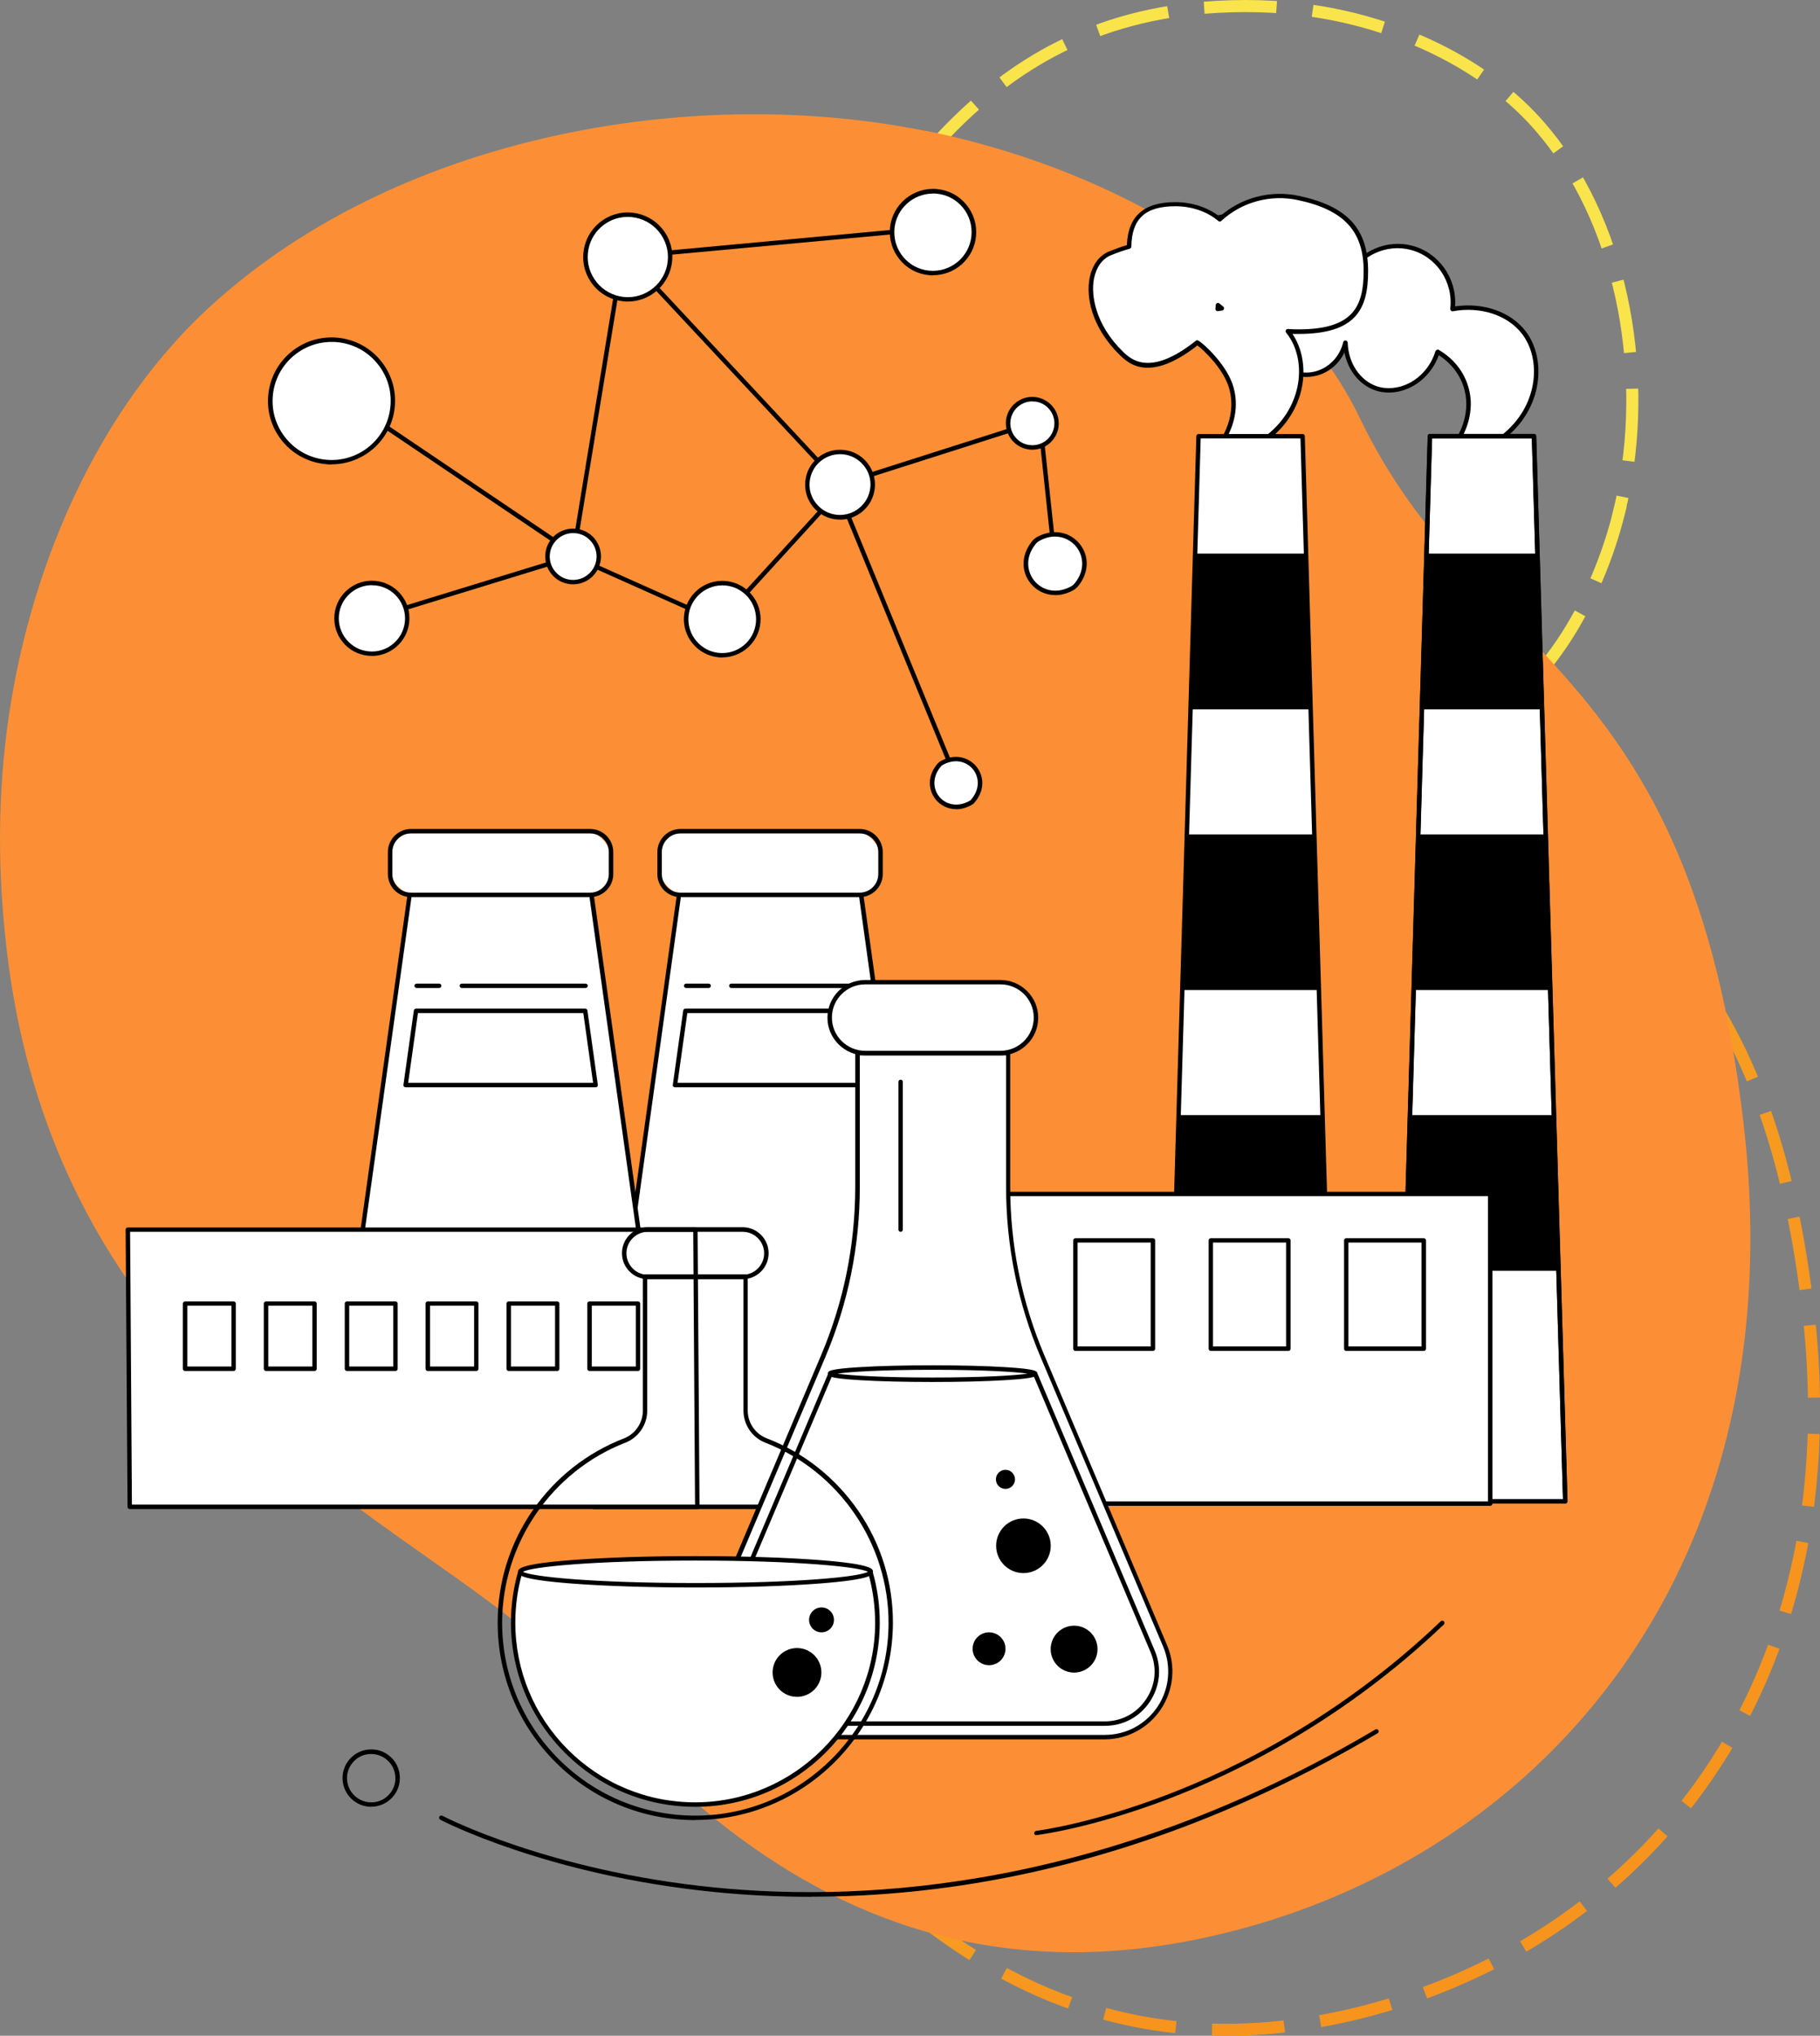<?xml version="1.0" encoding="UTF-8"?>
<svg xmlns="http://www.w3.org/2000/svg" xmlns:xlink="http://www.w3.org/1999/xlink" id="Layer_2" data-name="Layer 2" viewBox="0 0 150.67 168.49">
  <rect x="0" y="0" width="150.67" height="168.49" fill="#808080" stroke="none"/>
  <defs>
    <style>
      .cls-1 {
        fill: #fff;
      }

      .cls-2 {
        stroke: #f9e44b;
      }

      .cls-2, .cls-3 {
        fill: none;
        stroke-dasharray: 0 0 6 3;
        stroke-miterlimit: 10;
      }

      .cls-3 {
        stroke: url(#radial-gradient);
      }

      .cls-4 {
        fill: #fc8f35;
      }
    </style>
    <radialGradient id="radial-gradient" cx="87.27" cy="101.95" fx="87.27" fy="101.95" r="64.99" gradientUnits="userSpaceOnUse">
      <stop offset="0" stop-color="#f9e44b"></stop>
      <stop offset="1" stop-color="#f7941d"></stop>
    </radialGradient>
  </defs>
  <g id="Layer_1-2" data-name="Layer 1">
    <path class="cls-3" d="M90.86,37.11c12.03,2.42,25.69,9.11,31.28,20.71,8.44,17.53,23.63,17.35,27.54,50.54,.61,5.17,.65,10.04,.19,14.59-.24,2.45-.63,4.8-1.16,7.06-4.72,20.51-20.28,33.31-38.11,37.02-23.45,4.88-37.35-9.8-45.66-19.46-8.31-9.66-35.93-18.48-40.02-51.08-.62-4.97-.74-10.01-.21-15,1.21-11.38,5.96-23.52,14.47-31.49,.64-.6,1.3-1.18,1.98-1.74,13.25-10.97,33.3-14.46,49.69-11.16Z"></path>
    <path class="cls-2" d="M134.04,42.39c-1.8,7.25-6.24,15.39-13.45,18.48-10.9,4.66-11.2,13.91-31.51,15.39-3.17,.23-6.13,.12-8.89-.28-1.48-.22-2.9-.52-4.27-.9-12.36-3.43-19.72-13.25-21.5-24.2-2.34-14.41,6.98-22.47,13.08-27.27,6.1-4.8,12.22-21.37,32.18-22.97,3.04-.24,6.11-.18,9.13,.28,6.9,1.04,14.15,4.27,18.77,9.67,.35,.41,.68,.82,1.01,1.25,6.32,8.36,7.9,20.66,5.44,30.55Z"></path>
    <path class="cls-4" d="M76.58,10.81c13.85,2.79,29.6,10.49,36.03,23.86,9.73,20.19,27.22,19.98,31.72,58.21,.7,5.96,.75,11.57,.22,16.81-.28,2.82-.73,5.53-1.33,8.13-5.43,23.62-23.36,38.36-43.9,42.64-27.01,5.63-43.03-11.29-52.6-22.41C37.16,126.93,5.34,116.76,.63,79.22c-.72-5.72-.85-11.53-.24-17.27,1.39-13.11,6.87-27.09,16.67-36.27,.74-.69,1.5-1.36,2.28-2,15.26-12.63,38.36-16.65,57.24-12.85Z"></path>
    <g id="Industrial_chemistry" data-name="Industrial chemistry">
      <g>
        <g>
          <path class="cls-1" d="M124.41,36.18c3.02-2.34,3.53-6.34,1.74-8.67-1.26-1.64-3.58-2.36-5.9-1.94,.27-2.33-1.22-4.5-3.41-5.07-2.06-.54-4.28,.46-5.29,2.41-.25-.5-2.3-4.41-5.97-4.9-4.09-.54-8.1-.58-8.95,5.7-.98-.88,1.63,6.5,6.9,4.64,2.71-.96,2.27,2.45,1.59,.9,.79,1.35,2.35,2.01,3.78,1.66,1.22-.3,2.18-1.3,2.48-2.57,.05,1.76,1.08,3.27,2.5,3.77,1.91,.66,4.38-.56,5.13-3.01,.39,.22,1.69,1.04,2.28,2.7,.82,2.31-.42,4.31-.58,4.55,1.23-.06,2.46-.12,3.69-.18Z"></path>
          <path d="M120.72,36.55c-.07,0-.13-.04-.16-.09-.03-.06-.03-.13,0-.19,.23-.35,1.33-2.22,.56-4.39-.47-1.31-1.39-2.09-2.01-2.48-.41,1.14-1.23,2.09-2.28,2.63-.98,.5-2.07,.6-3,.27-1.29-.45-2.24-1.65-2.53-3.13-.46,.96-1.31,1.68-2.34,1.93-1.36,.34-2.81-.2-3.7-1.32-.1-.07-.2-.21-.3-.44-.04-.09,0-.19,.09-.24,.09-.04,.19-.01,.24,.07,.05,.09,.1,.17,.16,.25,.02-.14,0-.4-.16-.64-.3-.43-.9-.52-1.69-.24-.6,.21-1.17,.31-1.72,.31-2.27,0-4.04-1.65-5.05-3.46-.09-.16-.85-1.57-.48-1.87,.03-.02,.07-.05,.13-.05,.93-6.18,5.02-6.17,9.13-5.63,3.3,.44,5.31,3.54,5.95,4.7,1.1-1.81,3.29-2.74,5.33-2.21,2.23,.58,3.73,2.71,3.57,5.03,2.33-.35,4.6,.44,5.84,2.05,1.75,2.28,1.45,6.42-1.78,8.92-.03,.02-.07,.04-.1,.04l-3.69,.18s0,0,0,0Zm3.69-.37h0Zm-5.4-7.25s.06,0,.09,.02c.64,.37,1.81,1.22,2.37,2.8,.7,1.95-.03,3.68-.42,4.41l3.29-.16c3.01-2.38,3.3-6.24,1.66-8.37-1.19-1.55-3.44-2.29-5.72-1.87-.06,.01-.12,0-.16-.05-.04-.04-.06-.1-.06-.16,.26-2.22-1.15-4.32-3.28-4.87-1.99-.52-4.12,.46-5.08,2.32-.03,.06-.1,.1-.16,.1h0c-.07,0-.13-.04-.16-.1-.36-.72-2.35-4.34-5.83-4.8-4.14-.55-7.92-.54-8.74,5.55,0,.07-.06,.13-.12,.15-.02,0-.05,.01-.07,.01,.09,.52,.75,2.06,2.06,3.25,.99,.89,2.62,1.8,4.78,1.03,1.65-.58,2.15,.36,2.26,.66,.12,.31,.12,.7-.03,.89,.8,.88,2.02,1.29,3.16,1.01,1.16-.29,2.06-1.22,2.35-2.43,.02-.09,.11-.15,.2-.14,.09,0,.16,.09,.17,.18,.05,1.68,1.01,3.12,2.38,3.6,.84,.29,1.83,.2,2.71-.25,1.03-.53,1.82-1.49,2.17-2.63,.02-.05,.06-.1,.11-.12,.02,0,.04-.01,.07-.01Z"></path>
        </g>
        <g>
          <path class="cls-1" d="M113.09,22.43c0-3.05-1.28-5.13-5.59-6.05-2.59-.55-4.96,.34-6.51,1.78-.93-.78-2.24-1.26-3.68-1.26-2.78,0-3.79,1.31-3.83,3.52-.47,.13-.98,.31-1.57,.54-2.17,.87-2.38,5.04,.88,8.24,.79,.77,2.44,2.25,6.33-.85,.39,.22,2.13,1.8,2.73,3.46,.82,2.31-.42,4.31-.58,4.55,1.23-.06,2.46-.12,3.69-.18,3.02-2.34,3.53-6.34,1.74-8.67-.03-.03-.06-.07-.08-.1,.29,.02,.58,.03,.88,.03,4.63,0,5.59-1.96,5.59-5.01Zm-12.28,3.15c.01-.11,.02-.21,.02-.32,.1,.09,.21,.18,.33,.27-.12,.02-.23,.03-.35,.05Z"></path>
          <path d="M101.27,36.55c-.07,0-.13-.04-.16-.09-.03-.06-.03-.13,0-.19,.23-.35,1.33-2.23,.56-4.39-.53-1.48-2.03-2.92-2.54-3.29-4.03,3.15-5.74,1.47-6.47,.75-2.29-2.25-2.77-4.76-2.45-6.35,.22-1.08,.8-1.86,1.63-2.19,.56-.22,1.02-.39,1.45-.51,.09-2.4,1.4-3.56,4.01-3.56,1.38,0,2.68,.43,3.67,1.2,1.78-1.58,4.22-2.22,6.56-1.72,4.02,.86,5.73,2.72,5.73,6.23,0,3.12-.98,5.2-5.77,5.2-.16,0-.33,0-.49,0,1.57,2.32,1.2,6.28-1.93,8.71-.03,.02-.07,.04-.1,.04l-3.69,.18s0,0,0,0Zm-2.15-8.38s.06,0,.09,.02c.45,.26,2.21,1.88,2.81,3.56,.7,1.95-.03,3.68-.42,4.41l3.29-.16c3.01-2.38,3.3-6.24,1.66-8.37-.01-.02-.03-.03-.04-.05l-.04-.05c-.05-.06-.05-.14-.02-.2,.03-.07,.1-.1,.18-.1,.29,.02,.58,.03,.86,.03,4.5,0,5.4-1.85,5.4-4.83,0-3.3-1.63-5.06-5.44-5.87-2.28-.49-4.65,.16-6.35,1.73-.07,.06-.17,.07-.24,0-.94-.79-2.21-1.22-3.56-1.22-2.48,0-3.61,1.03-3.64,3.34,0,.08-.06,.15-.14,.18-.45,.12-.94,.29-1.54,.53-.72,.29-1.21,.97-1.41,1.92-.29,1.43,.16,3.87,2.35,6.02,.67,.66,2.24,2.2,6.08-.86,.03-.03,.07-.04,.12-.04Zm1.69-2.41s-.09-.02-.13-.05c-.04-.04-.06-.1-.06-.16,.01-.1,.02-.19,.02-.29,0-.07,.05-.14,.11-.17,.07-.03,.14-.02,.19,.02,.1,.08,.2,.17,.32,.26,.06,.05,.09,.12,.07,.19-.02,.07-.08,.13-.15,.14-.11,.02-.23,.03-.34,.05-.01,0-.02,0-.03,0Z"></path>
        </g>
      </g>
      <g>
        <g>
          <g>
            <g>
              <polygon class="cls-1" points="56.22 73.95 71.27 73.95 78.34 124.71 49.16 124.71 56.22 73.95"></polygon>
              <path d="M78.34,124.9h-29.18c-.05,0-.1-.02-.14-.06-.04-.04-.05-.09-.04-.15l7.07-50.76c.01-.09,.09-.16,.18-.16h15.05c.09,0,.17,.07,.18,.16l7.07,50.76c0,.05,0,.11-.04,.15-.04,.04-.09,.06-.14,.06Zm-28.97-.37h28.75l-7.01-50.39h-14.73l-7.01,50.39Z"></path>
            </g>
            <g>
              <rect class="cls-1" x="54.6" y="68.8" width="18.29" height="5.27" rx="2.17" ry="2.17" transform="translate(127.5 142.87) rotate(180)"></rect>
              <path d="M71.17,74.25h-14.84c-1.05,0-1.91-.86-1.91-1.91v-1.82c0-1.05,.86-1.91,1.91-1.91h14.84c1.05,0,1.91,.86,1.91,1.91v1.82c0,1.05-.86,1.91-1.91,1.91Zm-14.84-5.27c-.85,0-1.54,.69-1.54,1.54v1.82c0,.85,.69,1.54,1.54,1.54h14.84c.85,0,1.54-.69,1.54-1.54v-1.82c0-.85-.69-1.54-1.54-1.54h-14.84Z"></path>
            </g>
            <path d="M58.67,81.77h-1.87c-.1,0-.18-.08-.18-.18s.08-.18,.18-.18h1.87c.1,0,.18,.08,.18,.18s-.08,.18-.18,.18Z"></path>
            <path d="M70.79,81.77h-10.25c-.1,0-.18-.08-.18-.18s.08-.18,.18-.18h10.25c.1,0,.18,.08,.18,.18s-.08,.18-.18,.18Z"></path>
            <path d="M71.61,89.99h-15.73c-.05,0-.1-.02-.14-.06-.04-.04-.05-.09-.04-.15l.86-6.14c.01-.09,.09-.16,.18-.16h14.01c.09,0,.17,.07,.18,.16l.86,6.14c0,.05,0,.11-.04,.15-.04,.04-.09,.06-.14,.06Zm-15.52-.37h15.31l-.81-5.77h-13.69l-.81,5.77Z"></path>
          </g>
          <g>
            <g>
              <polygon class="cls-1" points="33.92 74.05 48.97 74.05 56.03 124.44 26.85 124.44 33.92 74.05"></polygon>
              <path d="M56.03,124.63H26.85c-.05,0-.1-.02-.14-.06-.04-.04-.05-.09-.04-.15l7.07-50.4c.01-.09,.09-.16,.18-.16h15.05c.09,0,.17,.07,.18,.16l7.06,50.4c0,.05,0,.11-.04,.15-.04,.04-.09,.06-.14,.06Zm-28.97-.37h28.75l-7.01-50.03h-14.73l-7.01,50.03Z"></path>
            </g>
            <g>
              <rect class="cls-1" x="32.3" y="68.8" width="18.29" height="5.27" rx="2.17" ry="2.17" transform="translate(82.88 142.87) rotate(-180)"></rect>
              <path d="M48.86,74.25h-14.84c-1.05,0-1.91-.86-1.91-1.91v-1.82c0-1.05,.86-1.91,1.91-1.91h14.84c1.05,0,1.91,.86,1.91,1.91v1.82c0,1.05-.86,1.91-1.91,1.91Zm-14.84-5.27c-.85,0-1.54,.69-1.54,1.54v1.82c0,.85,.69,1.54,1.54,1.54h14.84c.85,0,1.54-.69,1.54-1.54v-1.82c0-.85-.69-1.54-1.54-1.54h-14.84Z"></path>
            </g>
            <path d="M36.36,81.77h-1.87c-.1,0-.18-.08-.18-.18s.08-.18,.18-.18h1.87c.1,0,.18,.08,.18,.18s-.08,.18-.18,.18Z"></path>
            <path d="M48.48,81.77h-10.25c-.1,0-.18-.08-.18-.18s.08-.18,.18-.18h10.25c.1,0,.18,.08,.18,.18s-.08,.18-.18,.18Z"></path>
            <path d="M49.31,89.99h-15.73c-.05,0-.1-.02-.14-.06-.04-.04-.05-.09-.04-.15l.86-6.14c.01-.09,.09-.16,.18-.16h14.01c.09,0,.17,.07,.18,.16l.86,6.14c0,.05,0,.11-.04,.15-.04,.04-.09,.06-.14,.06Zm-15.52-.37h15.31l-.81-5.77h-13.69l-.81,5.77Z"></path>
          </g>
          <g>
            <polygon class="cls-1" points="10.74 124.71 57.73 124.71 57.57 101.76 10.58 101.76 10.74 124.71"></polygon>
            <path d="M57.73,124.9H10.74c-.1,0-.18-.08-.18-.18l-.16-22.95s.02-.1,.05-.13c.03-.03,.08-.05,.13-.05H57.57c.1,0,.18,.08,.18,.18l.16,22.95s-.02,.1-.05,.13c-.03,.03-.08,.05-.13,.05Zm-46.81-.37H57.54l-.15-22.58H10.77l.15,22.58Z"></path>
          </g>
          <g>
            <path d="M52.82,113.47h-4.02c-.1,0-.18-.08-.18-.18v-5.4c0-.1,.08-.18,.18-.18h4.02c.1,0,.18,.08,.18,.18v5.4c0,.1-.08,.18-.18,.18Zm-3.83-.37h3.65v-5.03h-3.65v5.03Z"></path>
            <path d="M46.13,113.47h-4.02c-.1,0-.18-.08-.18-.18v-5.4c0-.1,.08-.18,.18-.18h4.02c.1,0,.18,.08,.18,.18v5.4c0,.1-.08,.18-.18,.18Zm-3.83-.37h3.65v-5.03h-3.65v5.03Z"></path>
            <path d="M39.43,113.47h-4.02c-.1,0-.18-.08-.18-.18v-5.4c0-.1,.08-.18,.18-.18h4.02c.1,0,.18,.08,.18,.18v5.4c0,.1-.08,.18-.18,.18Zm-3.83-.37h3.65v-5.03h-3.65v5.03Z"></path>
            <path d="M32.74,113.47h-4.02c-.1,0-.18-.08-.18-.18v-5.4c0-.1,.08-.18,.18-.18h4.02c.1,0,.18,.08,.18,.18v5.4c0,.1-.08,.18-.18,.18Zm-3.83-.37h3.65v-5.03h-3.65v5.03Z"></path>
            <path d="M26.04,113.47h-4.02c-.1,0-.18-.08-.18-.18v-5.4c0-.1,.08-.18,.18-.18h4.02c.1,0,.18,.08,.18,.18v5.4c0,.1-.08,.18-.18,.18Zm-3.83-.37h3.65v-5.03h-3.65v5.03Z"></path>
            <path d="M19.34,113.47h-4.02c-.1,0-.18-.08-.18-.18v-5.4c0-.1,.08-.18,.18-.18h4.02c.1,0,.18,.08,.18,.18v5.4c0,.1-.08,.18-.18,.18Zm-3.83-.37h3.65v-5.03h-3.65v5.03Z"></path>
          </g>
        </g>
        <g>
          <g>
            <g>
              <polygon class="cls-1" points="118.37 36.11 126.99 36.11 129.58 124.26 115.78 124.26 118.37 36.11"></polygon>
              <path d="M129.58,124.44h-13.8c-.05,0-.1-.02-.13-.06-.03-.04-.05-.08-.05-.13l2.59-88.15c0-.1,.08-.18,.18-.18h8.62c.1,0,.18,.08,.18,.18l2.59,88.15s-.02,.1-.05,.13c-.03,.04-.08,.06-.13,.06Zm-13.61-.37h13.42l-2.58-87.78h-8.26l-2.58,87.78Z"></path>
            </g>
            <polygon points="127.66 58.71 117.71 58.71 118.09 45.82 127.28 45.82 127.66 58.71"></polygon>
            <polygon points="128.34 81.94 117.03 81.94 117.41 69.06 127.96 69.06 128.34 81.94"></polygon>
            <polygon points="129.02 105.18 116.34 105.18 116.72 92.29 128.64 92.29 129.02 105.18"></polygon>
            <path d="M129.58,124.44c-.1,0-.18-.08-.18-.18l-2.58-87.97h-8.26l-2.58,87.78h6.48c.1,0,.18,.08,.18,.18s-.08,.18-.18,.18h-6.67c-.05,0-.1-.02-.13-.06-.03-.04-.05-.08-.05-.13l2.59-88.15c0-.1,.08-.18,.18-.18h8.62c.1,0,.18,.08,.18,.18l2.59,88.15c0,.1-.08,.19-.18,.19,0,0,0,0,0,0Z"></path>
          </g>
          <g>
            <polygon class="cls-1" points="99.22 36.11 107.84 36.11 110.43 124.26 96.63 124.26 99.22 36.11"></polygon>
            <polygon points="108.5 58.71 98.56 58.71 98.94 45.82 108.12 45.82 108.5 58.71"></polygon>
            <polygon points="109.19 81.94 97.88 81.94 98.25 69.06 108.81 69.06 109.19 81.94"></polygon>
            <polygon points="109.87 105.18 97.19 105.18 97.57 92.29 109.49 92.29 109.87 105.18"></polygon>
            <path d="M110.43,124.44h-13.8c-.05,0-.1-.02-.13-.06-.03-.04-.05-.08-.05-.13l2.59-88.15c0-.1,.08-.18,.18-.18h8.62c.1,0,.18,.08,.18,.18l2.59,88.15s-.02,.1-.05,.13c-.03,.04-.08,.06-.13,.06Zm-13.61-.37h13.42l-2.58-87.78h-8.26l-2.58,87.78Z"></path>
          </g>
          <g>
            <g>
              <rect class="cls-1" x="77.61" y="98.81" width="45.76" height="25.63" transform="translate(200.97 223.25) rotate(180)"></rect>
              <path d="M123.37,124.63h-45.76c-.1,0-.18-.08-.18-.18v-25.63c0-.1,.08-.18,.18-.18h45.76c.1,0,.18,.08,.18,.18v25.63c0,.1-.08,.18-.18,.18Zm-45.58-.37h45.39v-25.26h-45.39v25.26Z"></path>
            </g>
            <g>
              <path d="M117.87,111.81h-6.42c-.1,0-.18-.08-.18-.18v-8.97c0-.1,.08-.18,.18-.18h6.42c.1,0,.18,.08,.18,.18v8.97c0,.1-.08,.18-.18,.18Zm-6.24-.37h6.05v-8.6h-6.05v8.6Z"></path>
              <path d="M106.66,111.81h-6.42c-.1,0-.18-.08-.18-.18v-8.97c0-.1,.08-.18,.18-.18h6.42c.1,0,.18,.08,.18,.18v8.97c0,.1-.08,.18-.18,.18Zm-6.24-.37h6.05v-8.6h-6.05v8.6Z"></path>
              <path d="M95.45,111.81h-6.42c-.1,0-.18-.08-.18-.18v-8.97c0-.1,.08-.18,.18-.18h6.42c.1,0,.18,.08,.18,.18v8.97c0,.1-.08,.18-.18,.18Zm-6.24-.37h6.05v-8.6h-6.05v8.6Z"></path>
            </g>
          </g>
        </g>
      </g>
      <g>
        <g>
          <g>
            <path class="cls-1" d="M57.99,136.23l10.15-23.97c1.88-4.44,2.85-9.2,2.85-14.02v-11.08h12.47v11.08c0,4.82,.97,9.59,2.85,14.02l10.15,23.97c1.52,3.58-1.12,7.54-5.01,7.54h-28.45c-3.89,0-6.52-3.96-5.01-7.54Z"></path>
            <path d="M91.45,143.96h-28.45c-1.89,0-3.64-.94-4.69-2.52-1.04-1.57-1.22-3.55-.49-5.29l10.15-23.97c1.88-4.44,2.83-9.13,2.83-13.95v-11.08c0-.1,.08-.18,.18-.18h12.47c.1,0,.18,.08,.18,.18v11.08c0,4.82,.95,9.51,2.83,13.95l10.15,23.97c.74,1.74,.55,3.71-.49,5.29-1.04,1.58-2.8,2.52-4.69,2.52Zm-20.27-56.61v10.89c0,4.87-.96,9.61-2.86,14.09l-10.15,23.97c-.69,1.62-.52,3.47,.46,4.94,.98,1.47,2.61,2.35,4.38,2.35h28.45c1.77,0,3.4-.88,4.38-2.35,.97-1.47,1.14-3.31,.46-4.94l-10.15-23.97c-1.9-4.48-2.86-9.23-2.86-14.09v-10.89h-12.1Zm-13.18,48.88h0Z"></path>
          </g>
          <g>
            <path class="cls-1" d="M71.63,81.29h11.19c1.62,0,2.94,1.32,2.94,2.94s-1.32,2.94-2.94,2.94h-11.19c-1.62,0-2.94-1.32-2.94-2.94s1.32-2.94,2.94-2.94Z"></path>
            <path d="M82.82,87.35h-11.19c-1.72,0-3.13-1.4-3.13-3.12s1.4-3.12,3.13-3.12h11.19c1.72,0,3.13,1.4,3.13,3.12s-1.4,3.12-3.13,3.12Zm-11.19-5.88c-1.52,0-2.76,1.23-2.76,2.75s1.24,2.75,2.76,2.75h11.19c1.52,0,2.76-1.23,2.76-2.75s-1.24-2.75-2.76-2.75h-11.19Z"></path>
          </g>
          <g>
            <path class="cls-1" d="M68.76,113.69h16.93l9.73,22.98c.57,1.35,.44,2.83-.38,4.06-.81,1.23-2.12,1.93-3.59,1.93h-28.45c-1.47,0-2.78-.7-3.59-1.93-.81-1.23-.95-2.7-.38-4.06l9.73-22.98Z"></path>
            <path d="M91.45,142.84h-28.45c-1.53,0-2.9-.73-3.75-2.01-.85-1.28-.99-2.82-.39-4.23l9.73-22.98c.03-.07,.1-.11,.17-.11h16.93c.07,0,.14,.04,.17,.11l9.73,22.98c.6,1.41,.45,2.95-.39,4.23-.85,1.28-2.21,2.01-3.75,2.01Zm-22.57-28.96l-9.68,22.86c-.55,1.3-.42,2.71,.36,3.88,.78,1.17,2.03,1.85,3.44,1.85h28.45c1.41,0,2.66-.67,3.44-1.85,.78-1.17,.91-2.59,.36-3.88l-9.68-22.86h-16.69Z"></path>
          </g>
          <g>
            <path class="cls-1" d="M68.73,113.69c0,.28,3.8,.51,8.48,.51s8.48-.23,8.48-.51-3.8-.51-8.48-.51-8.48,.23-8.48,.51Z"></path>
            <path d="M77.2,114.38c-2.27,0-4.4-.05-6-.15-2.66-.16-2.66-.34-2.66-.54s0-.38,2.66-.54c1.6-.1,3.74-.15,6-.15s4.4,.05,6,.15c2.66,.16,2.66,.34,2.66,.54s0,.38-2.66,.54c-1.6,.1-3.74,.15-6,.15Zm-7.88-.69c1.06,.16,3.83,.32,7.88,.32s6.82-.16,7.88-.32c-1.06-.16-3.83-.32-7.88-.32s-6.82,.16-7.88,.32Z"></path>
          </g>
          <path d="M74.56,101.95c-.1,0-.18-.08-.18-.18v-12.23c0-.1,.08-.18,.18-.18s.18,.08,.18,.18v12.23c0,.1-.08,.18-.18,.18Z"></path>
          <circle cx="83.25" cy="122.45" r=".79" transform="translate(-39.3 205.56) rotate(-89.94)"></circle>
          <circle cx="84.72" cy="127.94" r="2.26" transform="translate(-.15 .1) rotate(-.07)"></circle>
          <circle cx="81.88" cy="136.46" r="1.36"></circle>
          <circle cx="88.92" cy="136.49" r="1.94"></circle>
        </g>
        <g>
          <path d="M57.56,150.64c-4.35,0-8.44-1.68-11.53-4.75-3.11-3.09-4.83-7.21-4.83-11.59,0-3.36,1.01-6.59,2.93-9.34,1.87-2.68,4.47-4.73,7.52-5.91,.94-.36,1.57-1.29,1.57-2.3v-11.1c0-.1,.08-.18,.18-.18h8.32c.1,0,.18,.08,.18,.18v11.1c0,1.01,.63,1.93,1.57,2.29,3.06,1.18,5.66,3.24,7.54,5.94,1.92,2.76,2.93,6.01,2.91,9.39-.05,8.9-7.33,16.2-16.24,16.26-.04,0-.08,0-.12,0Zm-3.98-44.79v10.91c0,1.16-.72,2.22-1.8,2.64-6.11,2.37-10.21,8.35-10.21,14.9,0,4.28,1.68,8.31,4.72,11.33,3.02,3,7.02,4.64,11.27,4.64,.04,0,.08,0,.12,0,8.71-.06,15.83-7.19,15.88-15.89,.03-6.58-4.07-12.6-10.21-14.98-1.08-.42-1.8-1.48-1.8-2.64v-10.91h-7.95Zm-1.87,13.38h0Z"></path>
          <path d="M61.48,105.87h-7.84c-1.18,0-2.15-.96-2.15-2.15s.96-2.15,2.15-2.15h7.84c1.18,0,2.15,.96,2.15,2.15s-.96,2.15-2.15,2.15Zm-7.84-3.92c-.98,0-1.78,.8-1.78,1.78s.8,1.78,1.78,1.78h7.84c.98,0,1.78-.8,1.78-1.78s-.8-1.78-1.78-1.78h-7.84Z"></path>
          <g>
            <path class="cls-1" d="M72.04,130.09c.4,1.38,.6,2.82,.6,4.28-.04,8.21-6.76,14.93-14.97,14.99,0,0-.11,0-.11,0-4.03,0-7.82-1.57-10.66-4.41-2.85-2.85-4.42-6.63-4.42-10.65,0-1.44,.2-2.85,.6-4.2h28.97Z"></path>
            <path d="M57.56,149.54c-4.08,0-7.91-1.59-10.79-4.47-2.88-2.88-4.47-6.71-4.47-10.78,0-1.44,.2-2.87,.6-4.25,.02-.08,.1-.13,.18-.13h28.97c.08,0,.15,.05,.18,.13,.41,1.41,.61,2.86,.6,4.33-.04,8.31-6.84,15.11-15.16,15.17h-.11Zm-14.35-19.27c-.37,1.31-.55,2.66-.55,4.02,0,3.97,1.55,7.71,4.36,10.52,2.81,2.81,6.55,4.36,10.53,4.36h.11c8.11-.06,14.75-6.7,14.79-14.8,0-1.39-.18-2.76-.55-4.1h-28.69Z"></path>
          </g>
          <g>
            <path class="cls-1" d="M43.07,130.09c0,.61,6.49,1.11,14.5,1.11s14.5-.5,14.5-1.11-6.49-1.11-14.5-1.11-14.5,.5-14.5,1.11Z"></path>
            <path d="M57.58,131.39c-3.88,0-7.53-.12-10.27-.33-4.42-.34-4.42-.75-4.42-.97s0-.63,4.42-.97c2.74-.21,6.39-.33,10.27-.33s7.53,.12,10.27,.33c4.42,.34,4.42,.75,4.42,.97s0,.63-4.42,.97c-2.74,.21-6.39,.33-10.27,.33Zm-14.28-1.3c.67,.4,5.77,.93,14.28,.93s13.61-.52,14.27-.93c-.67-.4-5.77-.93-14.27-.93s-13.61,.52-14.28,.93Z"></path>
          </g>
          <circle cx="68.01" cy="134.07" r="1.03"></circle>
          <circle cx="65.98" cy="138.42" r="2.02"></circle>
        </g>
      </g>
      <g>
        <g>
          <path d="M47.83,46.24s-.07-.01-.1-.03l-19.97-13.48c-.08-.06-.11-.17-.05-.26,.06-.08,.17-.11,.26-.05l19.97,13.48c.08,.06,.11,.17,.05,.26-.04,.05-.09,.08-.15,.08Z"></path>
          <path d="M30.79,51.35c-.08,0-.15-.05-.18-.13-.03-.1,.02-.2,.12-.23l16.55-5.08,4.05-24.67c.01-.08,.08-.15,.17-.15l25.72-2.38c.1,0,.19,.07,.2,.17,0,.1-.07,.19-.17,.2l-25.58,2.36-4.05,24.64c-.01,.07-.06,.13-.13,.15l-16.66,5.11s-.04,0-.05,0Z"></path>
          <path d="M79.15,64.61c-.07,0-.14-.04-.17-.11l-9.61-23.38c-.04-.09,0-.2,.1-.24,.09-.04,.2,0,.24,.1l9.61,23.38c.04,.09,0,.2-.1,.24-.02,0-.05,.01-.07,.01Z"></path>
          <path d="M69.54,40.29s-.1-.02-.14-.06l-17.57-18.83c-.07-.07-.07-.19,0-.26,.07-.07,.19-.07,.26,0l17.57,18.83c.07,.07,.07,.19,0,.26-.04,.03-.08,.05-.13,.05Z"></path>
        </g>
        <path d="M59.79,51.75s-.05,0-.08-.02l-12.33-5.51c-.09-.04-.13-.15-.09-.24,.04-.09,.15-.14,.24-.09l12.33,5.51c.09,.04,.14,.15,.09,.24-.03,.07-.1,.11-.17,.11Z"></path>
        <path d="M69.54,40.29c-.08,0-.15-.05-.18-.13-.03-.1,.02-.2,.12-.23l15.91-5.07c.1-.03,.2,.02,.23,.12,.03,.1-.02,.2-.12,.23l-15.91,5.07s-.04,0-.06,0Z"></path>
        <path d="M59.79,51.43s-.09-.02-.12-.05c-.08-.07-.08-.19-.01-.26l9.75-10.68c.07-.08,.19-.08,.26-.01,.08,.07,.08,.19,.01,.26l-9.75,10.68s-.09,.06-.14,.06Z"></path>
        <path d="M87.35,46.83c-.09,0-.17-.07-.18-.17l-1.2-11.24c-.01-.1,.06-.19,.16-.2,.1-.01,.19,.06,.2,.16l1.2,11.24c.01,.1-.06,.19-.16,.2,0,0-.01,0-.02,0Z"></path>
        <g>
          <g>
            <circle class="cls-1" cx="51.97" cy="21.27" r="3.51"></circle>
            <path d="M51.97,24.96c-.12,0-.24,0-.36-.02-.98-.1-1.87-.57-2.49-1.33-.63-.76-.92-1.72-.82-2.7,.2-2.02,2.01-3.51,4.03-3.31,.98,.1,1.87,.57,2.49,1.33,.63,.76,.92,1.72,.82,2.7-.19,1.9-1.8,3.33-3.67,3.33Zm0-7.01c-1.69,0-3.14,1.28-3.3,3-.09,.88,.18,1.74,.74,2.43,.56,.68,1.36,1.11,2.24,1.2,1.82,.18,3.45-1.16,3.63-2.98,.09-.88-.18-1.74-.74-2.43-.56-.68-1.36-1.11-2.24-1.2-.11-.01-.22-.02-.33-.02Z"></path>
          </g>
          <g>
            <ellipse class="cls-1" cx="27.45" cy="33.18" rx="5.08" ry="5.07"></ellipse>
            <path d="M27.45,38.44c-.17,0-.34,0-.52-.03-1.4-.14-2.66-.81-3.55-1.89-.89-1.08-1.31-2.45-1.17-3.85,.28-2.88,2.86-5,5.75-4.72,1.4,.14,2.66,.81,3.55,1.89,.89,1.08,1.31,2.45,1.17,3.85-.26,2.71-2.56,4.74-5.23,4.74Zm0-10.14c-2.48,0-4.62,1.89-4.86,4.41-.13,1.3,.26,2.57,1.09,3.58,.83,1.01,2,1.63,3.3,1.76,2.69,.26,5.08-1.71,5.34-4.39,.13-1.3-.26-2.57-1.09-3.58-.83-1.01-2-1.63-3.3-1.76-.16-.02-.32-.02-.48-.02Zm-5.05,4.39h0Z"></path>
          </g>
          <g>
            <circle class="cls-1" cx="47.45" cy="46.05" r="2.12"></circle>
            <path d="M47.45,48.36c-.07,0-.15,0-.23-.01-.61-.06-1.17-.35-1.56-.83-.39-.48-.57-1.08-.51-1.69,.12-1.27,1.25-2.19,2.52-2.07,.61,.06,1.17,.35,1.56,.83,.39,.48,.57,1.08,.51,1.69-.12,1.19-1.12,2.08-2.29,2.08Zm0-4.24c-.98,0-1.83,.75-1.93,1.75-.05,.51,.1,1.02,.43,1.42,.33,.4,.79,.65,1.31,.7,1.06,.1,2.01-.68,2.12-1.74,.05-.51-.1-1.02-.43-1.42-.33-.4-.79-.65-1.31-.7-.06,0-.13,0-.19,0Zm-2.11,1.73h0Z"></path>
          </g>
          <g>
            <circle class="cls-1" cx="69.54" cy="40.11" r="2.71"></circle>
            <path d="M69.54,43c-.09,0-.19,0-.28-.01-.77-.07-1.46-.44-1.95-1.04-.49-.6-.72-1.35-.64-2.12,.15-1.59,1.57-2.75,3.16-2.59,.77,.07,1.46,.44,1.95,1.04,.49,.6,.72,1.35,.64,2.12-.15,1.49-1.41,2.61-2.88,2.61Zm0-5.41c-1.28,0-2.38,.97-2.51,2.27-.07,.67,.13,1.32,.56,1.84,.43,.52,1.03,.84,1.7,.91,1.38,.13,2.62-.88,2.76-2.26,.07-.67-.13-1.32-.56-1.84-.43-.52-1.03-.84-1.7-.91-.08,0-.17-.01-.25-.01Zm-2.69,2.26h0Z"></path>
          </g>
          <g>
            <circle class="cls-1" cx="30.79" cy="51.17" r="2.93"></circle>
            <path d="M30.79,54.28c-.1,0-.2,0-.31-.01-.83-.08-1.58-.48-2.1-1.12-.53-.64-.77-1.45-.69-2.28,.17-1.71,1.69-2.96,3.4-2.79,.83,.08,1.58,.48,2.1,1.12,.53,.64,.77,1.45,.69,2.28-.16,1.61-1.52,2.81-3.1,2.81Zm0-5.85c-1.39,0-2.59,1.06-2.73,2.48-.07,.73,.15,1.44,.61,2.01,.47,.57,1.12,.92,1.85,.99,1.51,.15,2.85-.96,3-2.46,.07-.73-.15-1.44-.61-2.01-.47-.57-1.12-.92-1.85-.99-.09,0-.18-.01-.27-.01Zm-2.91,2.46h0Z"></path>
          </g>
          <g>
            <circle class="cls-1" cx="77.24" cy="19.22" r="3.39"></circle>
            <path d="M77.24,22.79c-.12,0-.23,0-.35-.02-.95-.09-1.81-.55-2.41-1.29-.61-.74-.89-1.67-.8-2.62,.19-1.96,1.94-3.4,3.91-3.21,.95,.09,1.81,.55,2.41,1.29,.61,.74,.89,1.67,.8,2.62-.18,1.84-1.74,3.22-3.56,3.22Zm0-6.77c-1.63,0-3.03,1.24-3.19,2.89-.08,.85,.17,1.68,.71,2.34,.54,.66,1.31,1.07,2.16,1.15,1.76,.17,3.33-1.12,3.5-2.88,.08-.85-.17-1.68-.71-2.34-.54-.66-1.31-1.07-2.16-1.15-.11-.01-.21-.02-.31-.02Z"></path>
          </g>
          <g>
            <path class="cls-1" d="M77.84,63.22c-1.82,1.95,.34,4.57,2.61,3.17,1.82-1.95-.34-4.57-2.61-3.17Z"></path>
            <path d="M79.15,66.97c-.7,0-1.3-.33-1.68-.79-.61-.75-.78-1.99,.24-3.08,.01-.01,.02-.02,.04-.03,1.27-.79,2.46-.38,3.08,.37,.61,.75,.78,1.99-.24,3.08-.01,.01-.02,.02-.04,.03-.49,.3-.96,.43-1.39,.43Zm-1.19-3.61c-.84,.92-.71,1.96-.2,2.58,.51,.62,1.5,.95,2.58,.3,.84-.92,.71-1.96,.2-2.58-.51-.62-1.5-.95-2.58-.3Z"></path>
          </g>
          <g>
            <circle class="cls-1" cx="59.79" cy="51.25" r="2.99"></circle>
            <path d="M59.79,54.42c-.1,0-.21,0-.31-.02-.84-.08-1.61-.49-2.14-1.14-.54-.65-.79-1.48-.71-2.32h0c.17-1.74,1.73-3.02,3.47-2.85,.84,.08,1.61,.49,2.14,1.14,.54,.65,.79,1.48,.71,2.32-.16,1.64-1.54,2.86-3.16,2.86Zm-2.79-3.44c-.07,.74,.15,1.47,.63,2.05,.48,.58,1.15,.94,1.89,1.01,1.54,.15,2.91-.98,3.06-2.52,.07-.74-.15-1.47-.62-2.05-.48-.58-1.15-.94-1.89-1.01-1.54-.15-2.91,.98-3.07,2.52Z"></path>
          </g>
          <g>
            <path class="cls-1" d="M85.56,44.94c-1.79,2.28,.54,5.1,3.12,3.79,.18-.09,.34-.22,.46-.38,1.79-2.28-.54-5.1-3.12-3.79-.18,.09-.34,.22-.46,.38Z"></path>
            <path d="M87.34,49.25c-.77,0-1.49-.33-2.01-.95-.82-1-.79-2.36,.08-3.47,.14-.18,.32-.33,.53-.43,1.26-.64,2.6-.4,3.43,.6,.82,1,.79,2.36-.08,3.47-.14,.18-.32,.33-.53,.43-.47,.24-.95,.36-1.42,.36Zm0-4.84c-.38,0-.79,.09-1.23,.32-.16,.08-.3,.19-.4,.33h0c-.92,1.17-.62,2.35-.08,3.01,.54,.66,1.64,1.18,2.97,.5,.16-.08,.3-.19,.4-.33,.92-1.17,.62-2.35,.08-3.01-.36-.44-.97-.82-1.74-.82Zm-1.78,.53h0Z"></path>
          </g>
          <g>
            <circle class="cls-1" cx="85.45" cy="35.03" r="2"></circle>
            <path d="M85.46,37.22c-.07,0-.14,0-.21-.01-.58-.06-1.11-.34-1.48-.79-.37-.45-.54-1.02-.49-1.6,.12-1.2,1.19-2.08,2.39-1.96,.58,.06,1.11,.34,1.48,.79,.37,.45,.54,1.02,.49,1.6-.11,1.13-1.07,1.97-2.18,1.97Zm0-4c-.92,0-1.72,.7-1.81,1.64-.05,.48,.1,.96,.41,1.33,.31,.38,.75,.61,1.23,.65,1,.1,1.89-.63,1.99-1.63,.05-.48-.1-.96-.41-1.33-.31-.38-.75-.61-1.23-.65-.06,0-.12,0-.18,0Z"></path>
          </g>
        </g>
      </g>
      <g>
        <path d="M30.73,149.54c-1.26,0-2.31-1-2.37-2.27-.03-.63,.19-1.24,.62-1.71,.43-.47,1.01-.74,1.65-.77,1.31-.06,2.42,.96,2.47,2.26,.03,.63-.19,1.24-.62,1.71-.43,.47-1.01,.74-1.65,.77-.04,0-.07,0-.11,0Zm0-4.37s-.06,0-.09,0c-.53,.02-1.03,.25-1.39,.65-.36,.39-.55,.91-.52,1.44,.05,1.1,.99,1.96,2.09,1.91,.53-.02,1.03-.25,1.39-.65,.36-.39,.55-.91,.52-1.44-.05-1.07-.94-1.91-2-1.91Z"></path>
        <path d="M67.18,156.99c-2.69,0-5.38-.13-8.05-.4-13.86-1.38-22.59-5.93-22.68-5.98-.09-.05-.12-.16-.08-.25s.16-.12,.25-.08c.09,.05,8.76,4.57,22.56,5.94,12.73,1.26,32.55,.02,54.68-13.08,.09-.05,.2-.02,.25,.06,.05,.09,.02,.2-.06,.25-9.81,5.81-20,9.8-30.27,11.86-5.53,1.11-11.09,1.67-16.61,1.67Z"></path>
        <path d="M85.8,151.9c-.09,0-.17-.07-.18-.16-.01-.1,.06-.19,.16-.21,.04,0,4.44-.55,10.74-2.95,5.81-2.21,14.48-6.51,22.75-14.39,.07-.07,.19-.07,.26,0,.07,.07,.07,.19,0,.26-8.32,7.93-17.04,12.24-22.89,14.47-6.34,2.41-10.77,2.96-10.82,2.96,0,0-.01,0-.02,0Z"></path>
      </g>
    </g>
  </g>
</svg>
